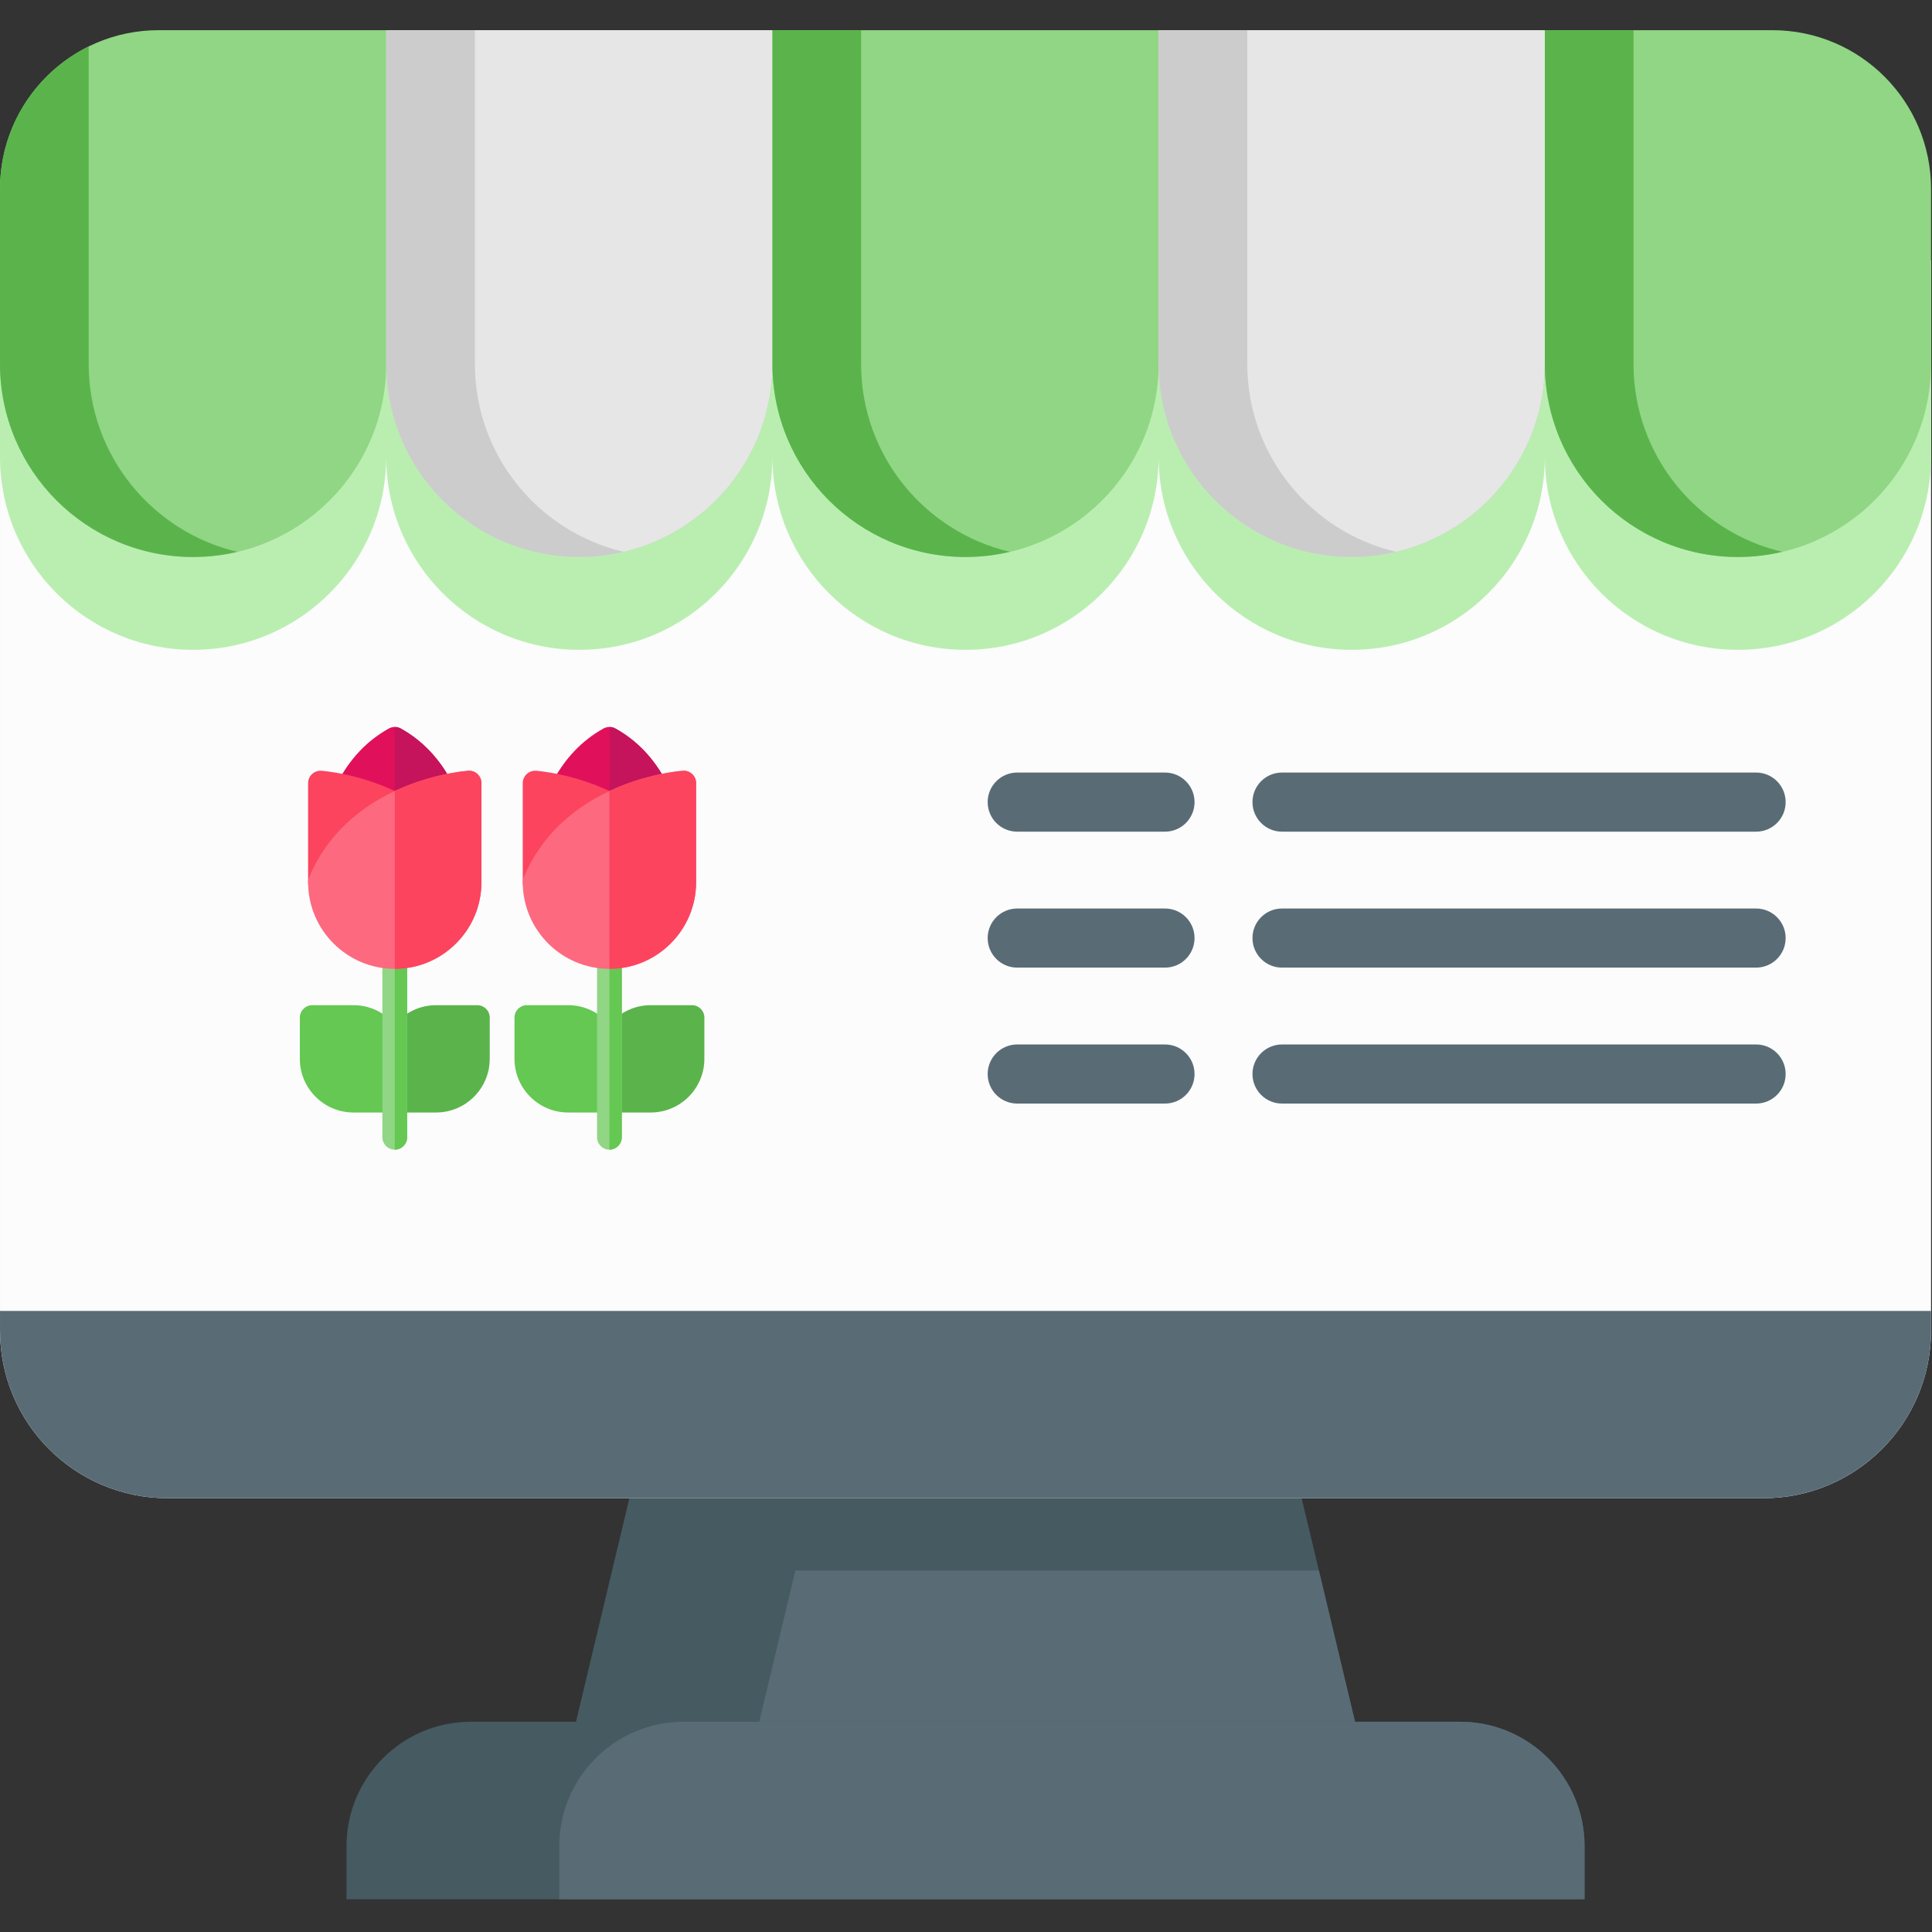 <svg width="683" height="683" viewBox="0 0 683 683" fill="none" xmlns="http://www.w3.org/2000/svg">
<rect x="0" y="0" width="683" height="683" fill="#333333" stroke="none"/>
<g clip-path="url(#clip0_606_4959)">
<path d="M479.025 608.665L341.332 640.04L203.629 608.665L222.493 529.645L335.483 488.098L460.16 529.645L466.259 555.223L479.025 608.665Z" fill="#465A61"/>
<path d="M682.665 92.016V470.406C682.665 503.12 656.139 529.646 623.426 529.646H59.228C26.514 529.646 0.004 503.12 0.004 470.406V92.016H682.665Z" fill="#FCFCFC"/>
<path d="M682.665 463.441V470.405C682.665 503.118 656.139 529.645 623.426 529.645H59.228C26.514 529.645 0.004 503.118 0.004 470.405V463.441H682.665Z" fill="#596C76"/>
<path d="M626.547 43.488H56.115C25.125 43.488 0 68.613 0 99.603V161.462C0 199.165 30.562 229.728 68.266 229.728C105.969 229.728 136.531 199.165 136.531 161.462C136.531 199.165 167.094 229.728 204.797 229.728C242.5 229.728 273.062 199.165 273.062 161.462C273.062 199.165 303.63 229.728 341.333 229.728C379.031 229.728 409.599 199.165 409.599 161.462C409.599 199.165 440.161 229.728 477.865 229.728C515.568 229.728 546.13 199.165 546.13 161.462C546.13 199.165 576.693 229.728 614.396 229.728C652.099 229.728 682.661 199.165 682.661 161.462V99.603C682.661 68.613 657.542 43.488 626.547 43.488Z" fill="#BAEEB1"/>
<path d="M626.547 10.668H56.115C25.125 10.668 0 35.793 0 66.782V128.647C0 166.345 30.562 196.913 68.266 196.913C105.969 196.913 136.531 166.345 136.531 128.647C136.531 166.345 167.094 196.913 204.797 196.913C242.5 196.913 273.062 166.345 273.062 128.647C273.062 166.345 303.63 196.913 341.333 196.913C379.031 196.913 409.599 166.345 409.599 128.647C409.599 166.345 440.161 196.913 477.865 196.913C515.568 196.913 546.13 166.345 546.13 128.647C546.13 166.345 576.693 196.913 614.396 196.913C652.099 196.913 682.661 166.345 682.661 128.647V66.782C682.661 35.793 657.542 10.668 626.547 10.668Z" fill="#90D684"/>
<path d="M83.941 195.083C83.316 195.24 82.676 195.375 82.046 195.5C80.764 195.766 79.483 195.99 78.186 196.187C76.894 196.365 75.582 196.531 74.275 196.646C73.118 196.745 71.947 196.828 70.775 196.854C70.525 196.87 70.275 196.88 70.025 196.88C69.441 196.896 68.853 196.911 68.269 196.911C30.556 196.911 0.004 166.344 0.004 128.646V66.787C0.004 44.677 12.78 25.562 31.348 16.422V128.646C31.348 160.953 53.796 187.995 83.941 195.083Z" fill="#5AB44B"/>
<path d="M204.797 196.908C167.094 196.908 136.531 166.345 136.531 128.642V10.668H273.062V128.642C273.062 166.345 242.5 196.908 204.797 196.908Z" fill="#E6E6E6"/>
<path d="M167.88 128.647V10.668H136.531V128.642C136.531 166.345 167.094 196.908 204.797 196.908C210.193 196.908 215.437 196.267 220.469 195.079C190.328 187.996 167.88 160.949 167.88 128.647Z" fill="#CCCCCC"/>
<path d="M304.411 128.647V10.668H273.062V128.642C273.062 166.345 303.63 196.908 341.333 196.908C346.729 196.908 351.969 196.267 357.005 195.079C326.859 187.996 304.411 160.949 304.411 128.647Z" fill="#5AB44B"/>
<path d="M577.473 128.647V10.668H546.129V128.642C546.129 166.345 576.691 196.908 614.395 196.908C619.79 196.908 625.035 196.267 630.066 195.079C599.921 187.996 577.473 160.949 577.473 128.647Z" fill="#5AB44B"/>
<path d="M477.863 196.908C440.16 196.908 409.598 166.345 409.598 128.642V10.668H546.129V128.642C546.129 166.345 515.566 196.908 477.863 196.908Z" fill="#E6E6E6"/>
<path d="M440.941 128.647V10.668H409.598V128.642C409.598 166.345 440.16 196.908 477.863 196.908C483.259 196.908 488.499 196.267 493.535 195.079C463.389 187.996 440.941 160.949 440.941 128.647Z" fill="#CCCCCC"/>
<path d="M479.027 608.665H268.418L281.178 555.223H466.262L479.027 608.665Z" fill="#596C76"/>
<path d="M560.178 652.663V671.428H122.496V652.663C122.496 628.366 142.194 608.668 166.491 608.668H516.184C540.48 608.668 560.178 628.366 560.178 652.663Z" fill="#465A61"/>
<path d="M560.178 652.663V671.428H197.715V652.663C197.715 628.366 217.413 608.668 241.725 608.668H516.184C540.48 608.668 560.178 628.366 560.178 652.663Z" fill="#596C76"/>
<path d="M411.848 294.01H359.608C353.837 294.01 349.16 289.333 349.16 283.562C349.16 277.792 353.837 273.109 359.608 273.109H411.848C417.618 273.109 422.296 277.792 422.296 283.562C422.296 289.333 417.618 294.01 411.848 294.01Z" fill="#596C76"/>
<path d="M620.815 294.01H453.221C447.451 294.01 442.773 289.333 442.773 283.562C442.773 277.792 447.451 273.109 453.221 273.109H620.815C626.586 273.109 631.263 277.792 631.263 283.562C631.263 289.333 626.586 294.01 620.815 294.01Z" fill="#596C76"/>
<path d="M411.848 342.072H359.608C353.837 342.072 349.16 337.395 349.16 331.624C349.16 325.853 353.837 321.176 359.608 321.176H411.848C417.618 321.176 422.296 325.853 422.296 331.624C422.296 337.395 417.618 342.072 411.848 342.072Z" fill="#596C76"/>
<path d="M620.815 342.072H453.221C447.451 342.072 442.773 337.395 442.773 331.624C442.773 325.853 447.451 321.176 453.221 321.176H620.815C626.586 321.176 631.263 325.853 631.263 331.624C631.263 337.395 626.586 342.072 620.815 342.072Z" fill="#596C76"/>
<path d="M411.848 390.134H359.608C353.837 390.134 349.16 385.457 349.16 379.686C349.16 373.915 353.837 369.238 359.608 369.238H411.848C417.618 369.238 422.296 373.915 422.296 379.686C422.296 385.457 417.618 390.134 411.848 390.134Z" fill="#596C76"/>
<path d="M620.815 390.134H453.221C447.451 390.134 442.773 385.457 442.773 379.686C442.773 373.915 447.451 369.238 453.221 369.238H620.815C626.586 369.238 631.263 373.915 631.263 379.686C631.263 385.457 626.586 390.134 620.815 390.134Z" fill="#596C76"/>
<path d="M215.446 362.215C211.963 358.025 206.715 355.352 200.853 355.352H186.261C183.843 355.352 181.883 357.312 181.883 359.729V374.322C181.883 384.783 190.393 393.293 200.853 393.293H215.446V362.215Z" fill="#64C853"/>
<path d="M244.631 355.352H230.038C224.176 355.352 218.928 358.025 215.445 362.215V393.292H230.038C240.498 393.292 249.008 384.782 249.008 374.322V359.729C249.008 357.311 247.049 355.352 244.631 355.352Z" fill="#5AB44B"/>
<path d="M215.444 406.429C213.026 406.429 211.066 404.469 211.066 402.051V338.136C211.066 335.718 213.026 333.758 215.444 333.758C217.862 333.758 219.822 335.718 219.822 338.136V402.051C219.822 404.469 217.862 406.429 215.444 406.429Z" fill="#90D684"/>
<path d="M215.445 333.758V406.429C217.863 406.429 219.823 404.469 219.823 402.051V338.136C219.823 335.718 217.863 333.758 215.445 333.758Z" fill="#64C853"/>
<path d="M235.629 276.536C231.265 268.181 225.191 261.794 217.576 257.553C216.252 256.816 214.64 256.816 213.316 257.553C205.701 261.794 199.627 268.181 195.263 276.536C194.64 277.729 194.6 279.142 195.156 280.369C195.711 281.595 196.8 282.497 198.107 282.816C203.583 284.149 208.753 286.034 213.473 288.417C214.093 288.73 214.769 288.887 215.446 288.887C216.122 288.887 216.799 288.73 217.419 288.417C222.139 286.034 227.308 284.149 232.784 282.816C234.092 282.497 235.181 281.595 235.736 280.369C236.291 279.142 236.252 277.729 235.629 276.536Z" fill="#E1105A"/>
<path d="M235.628 276.536C231.264 268.181 225.19 261.794 217.575 257.553C216.913 257.184 216.179 257 215.445 257V288.887C216.122 288.887 216.798 288.731 217.419 288.417C222.138 286.034 227.308 284.15 232.784 282.816C234.092 282.497 235.18 281.595 235.735 280.369C236.291 279.142 236.251 277.729 235.628 276.536Z" fill="#C5145B"/>
<path d="M217.419 280.602C203.32 273.482 190.032 272.516 189.473 272.479C188.263 272.398 187.075 272.821 186.189 273.649C185.303 274.476 184.801 275.634 184.801 276.846V311.867C184.801 313.956 186.276 315.753 188.324 316.161C188.611 316.218 188.897 316.245 189.181 316.245C190.922 316.245 192.535 315.202 193.223 313.543C197.712 302.711 205.852 294.257 217.418 288.417C218.893 287.672 219.823 286.161 219.823 284.509C219.823 282.857 218.893 281.346 217.419 280.602Z" fill="#FC445F"/>
<path d="M244.702 273.649C243.817 272.821 242.629 272.398 241.418 272.478C240.99 272.507 230.793 273.239 218.816 278.159C202.727 284.769 191.08 295.845 185.134 310.191C184.914 310.722 184.801 311.292 184.801 311.867C184.801 328.764 198.548 342.511 215.445 342.511C232.342 342.511 246.089 328.764 246.089 311.867V276.846C246.089 275.634 245.587 274.477 244.702 273.649Z" fill="#FD697F"/>
<path d="M244.702 273.649C243.817 272.821 242.629 272.398 241.419 272.478C240.99 272.507 230.793 273.239 218.816 278.159C217.669 278.63 216.547 279.127 215.445 279.643V342.511C232.343 342.511 246.09 328.764 246.09 311.867V276.846C246.09 275.634 245.587 274.477 244.702 273.649Z" fill="#FC445F"/>
<path d="M139.563 362.215C136.08 358.025 130.832 355.352 124.971 355.352H110.378C107.96 355.352 106 357.312 106 359.729V374.322C106 384.783 114.51 393.293 124.971 393.293H139.563V362.215Z" fill="#64C853"/>
<path d="M168.748 355.352H154.155C148.294 355.352 143.045 358.025 139.562 362.215V393.292H154.155C164.616 393.292 173.126 384.782 173.126 374.322V359.729C173.126 357.311 171.166 355.352 168.748 355.352Z" fill="#5AB44B"/>
<path d="M139.561 406.429C137.144 406.429 135.184 404.469 135.184 402.051V338.136C135.184 335.718 137.144 333.758 139.561 333.758C141.979 333.758 143.939 335.718 143.939 338.136V402.051C143.939 404.469 141.979 406.429 139.561 406.429Z" fill="#90D684"/>
<path d="M139.562 333.758V406.429C141.98 406.429 143.94 404.469 143.94 402.051V338.136C143.94 335.718 141.98 333.758 139.562 333.758Z" fill="#64C853"/>
<path d="M159.746 276.536C155.382 268.18 149.308 261.794 141.693 257.553C140.369 256.816 138.757 256.816 137.433 257.553C129.818 261.794 123.744 268.181 119.38 276.536C118.757 277.729 118.717 279.142 119.273 280.369C119.828 281.595 120.917 282.497 122.225 282.816C127.7 284.149 132.87 286.034 137.589 288.417C138.21 288.73 138.886 288.887 139.563 288.887C140.239 288.887 140.916 288.73 141.536 288.417C146.256 286.034 151.425 284.149 156.901 282.816C158.209 282.497 159.297 281.595 159.853 280.369C160.408 279.142 160.369 277.729 159.746 276.536Z" fill="#E1105A"/>
<path d="M159.745 276.536C155.381 268.181 149.307 261.794 141.692 257.553C141.03 257.184 140.296 257 139.562 257V288.887C140.239 288.887 140.916 288.731 141.536 288.417C146.256 286.034 151.425 284.15 156.901 282.816C158.208 282.497 159.297 281.595 159.852 280.369C160.408 279.142 160.368 277.729 159.745 276.536Z" fill="#C5145B"/>
<path d="M141.536 280.602C127.437 273.482 114.149 272.516 113.59 272.479C112.38 272.398 111.192 272.821 110.306 273.649C109.42 274.476 108.918 275.634 108.918 276.846V311.867C108.918 313.956 110.393 315.753 112.441 316.161C112.728 316.218 113.014 316.245 113.298 316.245C115.039 316.245 116.652 315.202 117.34 313.543C121.829 302.711 129.97 294.257 141.535 288.417C143.01 287.672 143.94 286.161 143.94 284.509C143.94 282.857 143.01 281.346 141.536 280.602Z" fill="#FC445F"/>
<path d="M168.819 273.649C167.934 272.821 166.746 272.398 165.536 272.478C165.107 272.507 154.91 273.239 142.933 278.159C126.844 284.769 115.197 295.845 109.252 310.191C109.031 310.722 108.918 311.292 108.918 311.867C108.918 328.764 122.665 342.511 139.562 342.511C156.46 342.511 170.207 328.764 170.207 311.867V276.846C170.206 275.634 169.704 274.477 168.819 273.649Z" fill="#FD697F"/>
<path d="M168.819 273.649C167.934 272.821 166.746 272.398 165.536 272.478C165.108 272.507 154.91 273.239 142.933 278.159C141.786 278.63 140.664 279.127 139.562 279.643V342.511C156.46 342.511 170.207 328.764 170.207 311.867V276.846C170.207 275.634 169.704 274.477 168.819 273.649Z" fill="#FC445F"/>
</g>
<defs>
<clipPath id="clip0_606_4959">
<rect width="682.667" height="682.667" fill="white"/>
</clipPath>
</defs>
</svg>
